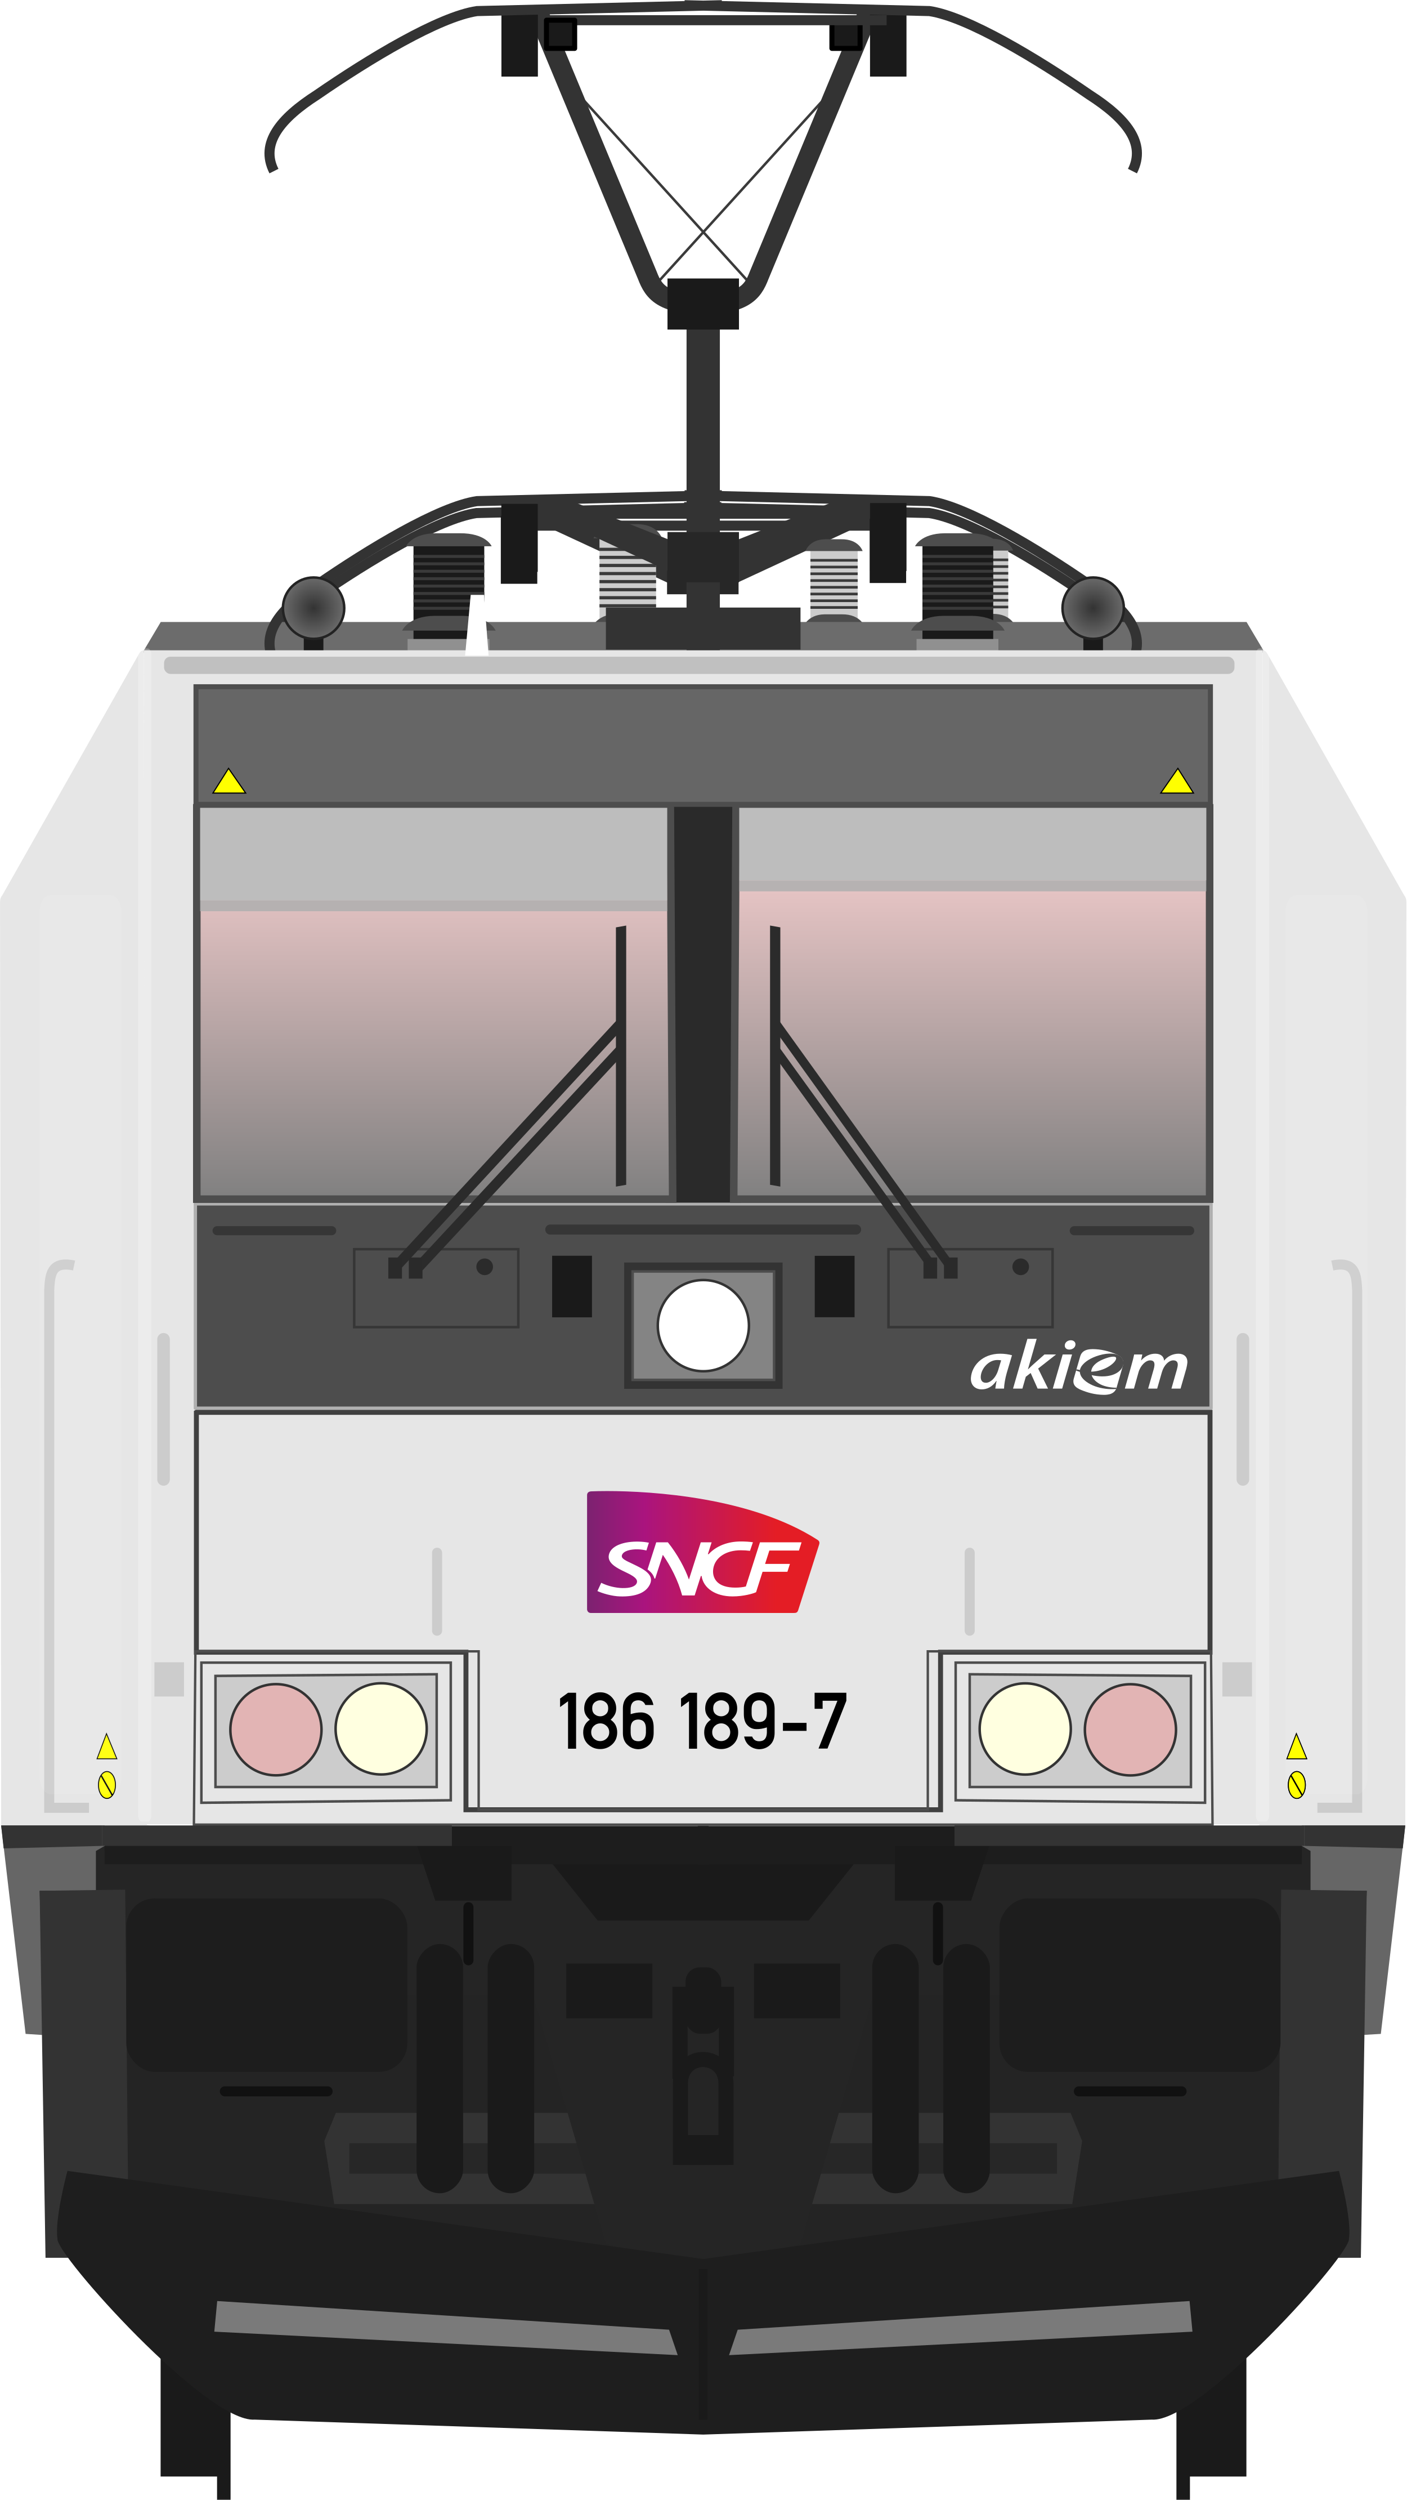 <?xml version="1.0" encoding="utf-8" standalone="no"?>
<!DOCTYPE svg PUBLIC "-//W3C//DTD SVG 1.1//EN" "http://www.w3.org/Graphics/SVG/1.1/DTD/svg11.dtd">
<svg version="1.1" xmlns="http://www.w3.org/2000/svg" width="290.89" height="516.46" xmlns:xlink="http://www.w3.org/1999/xlink">
<defs>
<linearGradient id="linearGradient6659"><stop stop-color="#333" offset="0"/><stop stop-color="#6c6c6c" offset="1"/></linearGradient>
<filter id="filter5092" x="-.314" y="-1.215" width="1.628" height="3.43" color-interpolation-filters="sRGB"><feGaussianBlur stdDeviation="13.84"/></filter>
<filter id="filter5092-1" x="-.314" y="-1.215" width="1.628" height="3.43" color-interpolation-filters="sRGB"><feGaussianBlur stdDeviation="13.84"/></filter>
<linearGradient id="linearGradient4798" x1="61.277" x2="169.78" y1="317.29" y2="316.65" gradientUnits="userSpaceOnUse"><stop stop-color="#ffd5d5" offset="0"/><stop stop-color="#808080" offset="1"/></linearGradient>
<linearGradient id="linearGradient6013" x1="84.508" x2="84.508" y1="163.72" y2="242.15" gradientTransform="matrix(1.102 0 0 1.102 -10.992 -81.878)" gradientUnits="userSpaceOnUse" xlink:href="#linearGradient4798"/>
<linearGradient id="linearGradient6021" x1="195.05" x2="195.05" y1="164.65" y2="242.15" gradientTransform="matrix(1.102 0 0 1.102 -10.988 -81.878)" gradientUnits="userSpaceOnUse" xlink:href="#linearGradient4798"/>
<radialGradient id="radialGradient6661" cx="-217.25" cy="124.75" r="6.344" gradientUnits="userSpaceOnUse" xlink:href="#linearGradient6659"/>
<radialGradient id="radialGradient6669" cx="62.316" cy="124.75" r="6.344" gradientUnits="userSpaceOnUse" xlink:href="#linearGradient6659"/>
<filter id="filter8046" x="-1.2" y="-.059" width="3.399" height="1.117" color-interpolation-filters="sRGB"><feGaussianBlur stdDeviation="0.823"/></filter>
<filter id="filter1348" x="-.774" y="-.11" width="2.547" height="1.219" color-interpolation-filters="sRGB"><feGaussianBlur stdDeviation="8.48"/></filter>
<filter id="filter1348-3" x="-.774" y="-.11" width="2.547" height="1.219" color-interpolation-filters="sRGB"><feGaussianBlur stdDeviation="8.48"/></filter>
<filter id="filter1550" x="-.687" y="-.014" width="2.374" height="1.028" color-interpolation-filters="sRGB"><feGaussianBlur stdDeviation="1.412"/></filter>
<filter id="filter1550-3" x="-.687" y="-.014" width="2.374" height="1.028" color-interpolation-filters="sRGB"><feGaussianBlur stdDeviation="1.412"/></filter>
<filter id="filter1657" x="-.03" y="-1.859" width="1.06" height="4.718" color-interpolation-filters="sRGB"><feGaussianBlur stdDeviation="2.754"/></filter>
<clipPath id="clipPath3651"><path d="m411.09 813.55h-226.77v-58.61h226.77v58.61z"/></clipPath>
<clipPath id="clipPath3665"><path d="m411.09 813.55h-226.77v-58.61h226.77v58.61z"/></clipPath>
<linearGradient id="linearGradient128" x2="1" gradientTransform="matrix(168.94 0 0 -168.94 118.07 67.377)" gradientUnits="userSpaceOnUse"><stop stop-color="#7c2270" offset="0"/><stop stop-color="#aa147e" offset=".247"/><stop stop-color="#e41d25" offset=".815"/><stop stop-color="#e41d25" offset="1"/></linearGradient>
<clipPath id="clipPath144"><path d="m0 0h311.81v510.24h-311.81z"/></clipPath>
</defs>
<g transform="matrix(1.04 0 0 1.04 -.059 4.53)" fill="#333">
<path d="m134.32 112.12-30.659-14.222 8.333-1.012 23.56 9.331z"/>
<path d="m145.07 112.12 30.659-14.222-8.333-1.012-23.56 9.331z"/>
</g>
<rect x="125.17" y="127.99" width="40.253" height="8.686" fill="#333"/>
<path d="m56.511 139.07c-2.907-5.766 1.341-10.911 8.911-15.766 10.778-7.434 25.202-16.136 33.075-17.309l50.663-1.22m84.922 34.291c2.907-5.766-1.341-10.911-8.911-15.766-10.778-7.434-25.202-16.136-33.075-17.309l-50.667-1.217" fill="none" stroke="#333" stroke-width="2.081"/>
<path d="m107.37 108.6h39.758m36.108 0h-39.758" fill="none" stroke="#333" stroke-width="2.081"/>
<g stroke-width="1.04">
<rect x="103.54" y="106.56" width="7.54" height="14.052" fill="#1a1a1a"/>
<rect transform="scale(-1,1)" x="-187.34" y="106.4" width="7.54" height="14.052" fill="#1a1a1a"/>
<rect x="137.91" y="112.39" width="14.784" height="10.387" fill="#272727"/>
</g>
<g transform="matrix(1 0 0 1 -36.734 -155.87)" fill="#1a1a1a">
<g transform="translate(-1.67,4.427)">
<rect x="71.611" y="627.74" width="13.436" height="35.357"/>
<rect x="83.278" y="647.91" width="2.796" height="20" stroke-width="1.07"/>
</g>
<rect transform="scale(-1,1)" x="-294.42" y="632.17" width="13.436" height="35.357"/>
<rect transform="scale(-1,1)" x="-282.75" y="652.34" width="2.796" height="20" stroke-width="1.07"/>
</g>
<g transform="matrix(.944 0 0 .944 10.382 73.166)">
<g transform="matrix(.736 0 0 1.002 133.85 -79.109)">
<rect x="89.144" y="120.51" width="14.067" height="22.166" fill="#ccc" stroke-width="2.504"/>
<rect x="87.969" y="140.28" width="16.272" height="2.69" fill="#909090"/>
<path d="m93.318 135.68h5.188c5.781-0.055 6.969 2.938 6.969 2.938h-18.589s1.219-2.882 6.438-2.938z" fill="#4d4d4d"/>
<path d="m93.563 119.28h4.744c5.287-0.049 6.372 2.584 6.372 2.584h-17.005s1.115-2.535 5.887-2.584z" fill="#4d4d4d"/>
<g fill="#3a3a3a">
<rect x="89.144" y="123.59" width="14.067" height=".585"/>
<rect x="89.144" y="125.06" width="14.067" height=".585"/>
<rect x="89.144" y="126.53" width="14.067" height=".585"/>
<rect x="89.144" y="128.01" width="14.067" height=".585"/>
<rect x="89.144" y="129.48" width="14.067" height=".585"/>
<rect x="89.144" y="130.95" width="14.067" height=".585"/>
<rect x="89.144" y="132.42" width="14.067" height=".585"/>
<rect x="89.144" y="133.89" width="14.067" height=".585"/>
</g>
</g>
<g transform="matrix(1.102 0 0 1.102 -9.548 -81.878)" fill="none" stroke="#3b3b3b" stroke-width=".5">
<path d="m129.04 60.447 36.8-40.528"/>
<path d="m147.9 60.447-36.8-40.528"/>
</g>
<g transform="matrix(.736 0 0 1.002 100.88 -79.007)">
<rect x="89.144" y="120.51" width="14.067" height="22.166" fill="#ccc" stroke-width="2.504"/>
<rect x="87.969" y="140.28" width="16.272" height="2.69" fill="#909090"/>
<path d="m93.318 135.68h5.188c5.781-0.055 6.969 2.938 6.969 2.938h-18.589s1.219-2.882 6.438-2.938z" fill="#4d4d4d"/>
<path d="m93.563 119.28h4.744c5.287-0.049 6.372 2.584 6.372 2.584h-17.005s1.115-2.535 5.887-2.584z" fill="#4d4d4d"/>
<g fill="#3a3a3a">
<rect x="89.144" y="123.59" width="14.067" height=".585"/>
<rect x="89.144" y="125.06" width="14.067" height=".585"/>
<rect x="89.144" y="126.53" width="14.067" height=".585"/>
<rect x="89.144" y="128.01" width="14.067" height=".585"/>
<rect x="89.144" y="129.48" width="14.067" height=".585"/>
<rect x="89.144" y="130.95" width="14.067" height=".585"/>
<rect x="89.144" y="132.42" width="14.067" height=".585"/>
<rect x="89.144" y="133.89" width="14.067" height=".585"/>
</g>
</g>
<g transform="matrix(.881 0 0 1.199 41.759 -105.81)">
<rect x="89.144" y="120.51" width="14.067" height="22.166" fill="#ccc" stroke-width="2.504"/>
<rect x="87.969" y="140.28" width="16.272" height="2.69" fill="#909090"/>
<path d="m93.318 135.68h5.188c5.781-0.055 6.969 2.938 6.969 2.938h-18.589s1.219-2.882 6.438-2.938z" fill="#4d4d4d"/>
<path d="m93.563 119.28h4.744c5.287-0.049 6.372 2.584 6.372 2.584h-17.005s1.115-2.535 5.887-2.584z" fill="#4d4d4d"/>
<g fill="#3a3a3a">
<rect x="89.144" y="123.59" width="14.067" height=".585"/>
<rect x="89.144" y="125.06" width="14.067" height=".585"/>
<rect x="89.144" y="126.53" width="14.067" height=".585"/>
<rect x="89.144" y="128.01" width="14.067" height=".585"/>
<rect x="89.144" y="129.48" width="14.067" height=".585"/>
<rect x="89.144" y="130.95" width="14.067" height=".585"/>
<rect x="89.144" y="132.42" width="14.067" height=".585"/>
<rect x="89.144" y="133.89" width="14.067" height=".585"/>
</g>
</g>
<g transform="matrix(1.102 0 0 1.102 -10.9 -75.267)" fill="#333">
<path d="m134.32 112.12-30.659-14.222 8.333-1.012 23.56 9.331z"/>
<path d="m145.07 112.12 30.659-14.222-8.333-1.012-23.56 9.331z"/>
</g>
<path d="m24.21 58.617-3.992 6.714s245.34-0.514 245.78 0l-3.992-6.714z" fill="#6c6c6c" stroke-width="1.102"/>
<rect x="121.7" y="55.461" width="42.622" height="9.197" fill="#333"/>
<g transform="matrix(1.102 0 0 1.102 -11.239 -81.878)">
<g transform="translate(94.399,-9.408)">
<rect x="89.144" y="120.51" width="14.067" height="22.166" fill="#1a1a1a" stroke-width="2.504"/>
<rect x="87.969" y="140.28" width="16.272" height="2.69" fill="#909090"/>
<path d="m93.318 135.68h5.188c5.781-0.055 6.969 2.938 6.969 2.938h-18.589s1.219-2.882 6.438-2.938z" fill="#4d4d4d"/>
<path d="m93.563 119.28h4.744c5.287-0.049 6.372 2.584 6.372 2.584h-17.005s1.115-2.535 5.887-2.584z" fill="#4d4d4d"/>
<g fill="#3a3a3a">
<rect x="89.144" y="123.59" width="14.067" height=".585"/>
<rect x="89.144" y="125.06" width="14.067" height=".585"/>
<rect x="89.144" y="126.53" width="14.067" height=".585"/>
<rect x="89.144" y="128.01" width="14.067" height=".585"/>
<rect x="89.144" y="129.48" width="14.067" height=".585"/>
<rect x="89.144" y="130.95" width="14.067" height=".585"/>
<rect x="89.144" y="132.42" width="14.067" height=".585"/>
<rect x="89.144" y="133.89" width="14.067" height=".585"/>
</g>
</g>
<g transform="translate(-6.749,-9.408)">
<rect x="89.144" y="120.51" width="14.067" height="22.166" fill="#1a1a1a" stroke-width="2.504"/>
<rect x="87.969" y="140.28" width="16.272" height="2.69" fill="#909090"/>
<path d="m93.318 135.68h5.188c5.781-0.055 6.969 2.938 6.969 2.938h-18.589s1.219-2.882 6.438-2.938z" fill="#4d4d4d"/>
<path d="m93.563 119.28h4.744c5.287-0.049 6.372 2.584 6.372 2.584h-17.005s1.115-2.535 5.887-2.584z" fill="#4d4d4d"/>
<g fill="#3a3a3a">
<rect x="89.144" y="123.59" width="14.067" height=".585"/>
<rect x="89.144" y="125.06" width="14.067" height=".585"/>
<rect x="89.144" y="126.53" width="14.067" height=".585"/>
<rect x="89.144" y="128.01" width="14.067" height=".585"/>
<rect x="89.144" y="129.48" width="14.067" height=".585"/>
<rect x="89.144" y="130.95" width="14.067" height=".585"/>
<rect x="89.144" y="132.42" width="14.067" height=".585"/>
<rect x="89.144" y="133.89" width="14.067" height=".585"/>
</g>
</g>
</g>
<path d="m48.999 67.189c-3.078-6.106 1.419-11.553 9.436-16.694 11.411-7.871 26.685-17.086 35.021-18.327l53.649-1.288m89.919 36.309c3.078-6.106-1.419-11.553-9.436-16.694-11.412-7.871-26.685-17.086-35.021-18.328l-53.649-1.288" fill="none" stroke="#333" stroke-width="2.204"/>
<g transform="matrix(1.102 0 0 1.102 -10.992 -81.878)">
<rect x="215.3" y="129.06" width="3.901" height="6.172" fill="#1a1a1a"/>
<circle transform="scale(-1,1)" cx="-217.25" cy="124.75" r="6.094" fill="url(#radialGradient6661)" stroke="#232323" stroke-linecap="round" stroke-linejoin="round" stroke-width=".5"/>
<rect x="60.365" y="128.92" width="3.901" height="6.172" fill="#1a1a1a"/>
<circle cx="62.316" cy="124.75" r="6.094" fill="url(#radialGradient6669)" stroke="#232323" stroke-linecap="round" stroke-linejoin="round" stroke-width=".5"/>
</g>
<path d="m102.85 34.93h42.098m38.233 0h-42.098" fill="none" stroke="#333" stroke-width="2.204"/>
<rect x="98.793" y="32.77" width="7.984" height="14.879" fill="#1a1a1a" stroke-width="1.102"/>
<path d="m143.01-11.941v89.222" fill="none" stroke="#333" stroke-width="7.293"/>
<rect transform="scale(-1,1)" x="-187.53" y="32.594" width="7.984" height="14.879" fill="#1a1a1a" stroke-width="1.102"/>
<path d="m106.48-75.626 24.316 58.429c1.375 3.554 3.315 6.887 15.605 6.17m33.152-64.599-24.316 58.429c-1.375 3.554-3.315 6.887-15.605 6.17" fill="none" stroke="#333" stroke-width="4.407"/>
<g stroke-width="1.102">
<path d="m-4.623 327.08 12.061 86.74 33.36 34.38c83.238 7.658 121.2 0.211 204.43 0l33.36-34.387 12.061-86.737z" fill="#242424"/>
<rect x="103.41" y="324.74" width="83.145" height="22.326" ry="0" fill="#1a1a1a"/>
<path d="m62.562 384.91-2.541 6.169 2.178 13.789h161.63l2.178-13.789-2.541-6.169h-82.382z" fill="#333"/>
<rect x="65.513" y="391.55" width="154.99" height="6.672" fill="#272727"/>
<path d="m9.215 326.49 1.089 32.661h95.446l15.969 54.437c20.728 4.821 21.971 4.805 42.587 0l15.969-54.437h95.444l1.089-32.661h-97.623l-13.066 16.33h-46.215l-13.066-16.33z" fill="#252525"/>
<path d="m20.465 64.82 0.363 256.94h244.36l0.36-256.94h-122.66z" fill="#e6e6e6"/>
<path d="m274.12 321.69-10.717 0.436h-121.58v8.388h132.3z" fill="#1d1d1d"/>
</g>
<rect x="31.787" y="185.97" width="222.45" height="44.721" ry="0" fill="#4d4d4d" stroke="#b0b0b0" stroke-linecap="round" stroke-linejoin="round" stroke-width=".728" style="paint-order:stroke fill markers"/>
<g transform="matrix(1.059 0 0 1.059 422.69 -46.794)" fill="#fff">
<circle cx="148.67" cy="144.31" r="0"/>
<circle cx="148.67" cy="144.46" r="0"/>
<circle cx="148.67" cy="144.07" r="0"/>
<g transform="translate(-1e-5)">
<path d="m-312.18 93.942h2.743l0.959 12.548h-4.861z" fill="#fff"/>
</g>
</g>
<g stroke-width="1.102">
<path d="m20.465 64.82v120.49h245.08v-120.49h-122.65z" fill="none"/>
<path d="m21.191 283.63v38.57s244-7.7e-4 243.64 0v-38.57z" fill="none"/>
<path d="m134.72 98.688v87.026h16.582v-87.023s-16.533-0.128-16.582 0z" fill="#2a2a2a"/>
</g>
<path d="m32.015 231.6v52.492h59.036v34.477h103.94v-34.477h59.019v-52.495h-221.99z" fill="none" stroke="#404040" stroke-width="1.085"/>
<rect x="31.926" y="72.797" width="222.17" height="25.738" fill="#666" stroke="#4d4d4d" stroke-linecap="round" stroke-width="1.102"/>
<path d="m253.92 99.294v85.646h-104.23l0.513-85.409z" fill="url(#linearGradient6021)" stroke="#4d4d4d" stroke-width="1.653"/>
<path d="m265.56 64.82c0.476 0.024 0.79 0.33 1.025 0.777l29.91 52.787c0.456 0.591 0.524 1.031 0.523 1.735l-0.247 202.37h-31.936z" fill="#e6e6e6" stroke-width="1.102"/>
<path d="m280.79 199.46c5.181-1.103 5.262 2.214 5.444 5.444v113.23h-8.71" fill="none" stroke="#ccc" stroke-width="2.204"/>
<path d="m31.797 283.9-0.33 37.924h223.09l-0.33-37.924h-62.029v34.658h-98.365v-34.658z" fill="none" stroke="#4d4d4d" stroke-width=".526"/>
<path d="m249.83 289.28v24.316h-48.45v-24.678z" fill="#ccc" stroke="#4d4d4d" stroke-width=".551"/>
<path d="m261.21 215.61v30.666" fill="none" stroke="#ccc" stroke-linecap="round" stroke-width="2.754"/>
<path d="m296.77 322.01-5.353 45.617-4.407 0.257 1.327-31.564h-12.318v-8.725l-1.903-1.099v-4.486z" fill="#666" stroke-width="1.102"/>
<path d="m288.33 336.31-1.283 80.321h-18.22l0.77-80.577z" fill="#333" stroke-width="1.102"/>
<circle transform="scale(-1,1)" cx="-213.54" cy="300.89" r="9.98" fill="#ffffe0" stroke="#333" stroke-linecap="round" stroke-linejoin="round" stroke-width=".551"/>
<circle transform="scale(-1,1)" cx="-236.58" cy="301.08" r="9.98" fill="#ff9494" fill-opacity=".424" stroke="#333" stroke-linecap="round" stroke-linejoin="round" stroke-width=".551"/>
<rect transform="scale(-1,1)" x="-173.01" y="352.24" width="18.872" height="11.976" ry="0" fill="#1a1a1a" stroke-width="1.102"/>
<path d="m205.68 326.49-3.992 11.976h-16.694v-11.976z" fill="#1a1a1a" stroke-width="1.102"/>
<path d="m194.43 339.9v11.614" fill="none" stroke="#111" stroke-linecap="round" stroke-width="2.204"/>
<path d="m247.78 380.2h-22.5" fill="none" stroke="#111" stroke-linecap="round" stroke-width="2.204"/>
<g stroke-width="1.102">
<path d="m263.2 286.29h-6.481v7.497h6.481z" fill="#ccc"/>
<rect transform="scale(-1,1)" x="-187.53" y="-75.626" width="7.984" height="14.879" fill="#1a1a1a"/>
<rect transform="scale(-1,1)" x="-177.37" y="-73.086" width="6.17" height="6.17" fill="#1a1a1a" stroke="#000" stroke-linecap="round" stroke-linejoin="round"/>
</g>
<path d="m148 396.31v-17.782c0-6.969-9.98-7.137-9.98 0v17.782" fill="none" stroke="#1a1a1a" stroke-width="3.305"/>
<path d="m252.92 317.04v-30.666h-54.618v30.122z" fill="none" stroke="#4d4d4d" stroke-width=".551"/>
<path d="m274.62 322.01h-76.575v4.473h76.575z" fill="#333" stroke-width="1.102"/>
<path d="m296.77 322.01h-22.137v4.473l21.593 0.544z" fill="#333" stroke-width="1.102"/>
<path d="m246.97 90.656 3.419 5.41h-7.171z" fill="#ff0" stroke="#000" stroke-width=".246"/>
<g transform="matrix(1.102 0 0 1.102 52.48 -288.77)" fill="#1a1a1a" fill-rule="evenodd">
<rect x="115.74" y="577.79" width="9.25" height="49.502" ry="4.625"/>
<rect x="129.87" y="577.79" width="9.25" height="49.502" ry="4.625"/>
</g>
<path d="m11.907 321.69 10.717 0.436h121.58v8.388h-132.3z" fill="#1d1d1d" stroke-width="1.102"/>
<path d="m32.105 99.294v85.646h104.22l-0.513-85.409z" fill="url(#linearGradient6013)" stroke="#4d4d4d" stroke-width="1.653"/>
<g transform="matrix(1.102 0 0 1.102 -10.992 -81.878)" fill="none" stroke="#363636" stroke-width=".5">
<path d="m209.18 252.06v15.48h-32.61v-15.48z"/>
<path d="m70.386 252.06v15.48h32.614v-15.48z"/>
</g>
<g transform="matrix(1.102 0 0 1.102 -10.081 -81.878)" fill="#1a1a1a">
<path d="m169.01 253.38v12.188h-7.92v-12.19z"/>
<path d="m108.9 253.36v12.232h7.92v-12.23z"/>
</g>
<g transform="matrix(1.102 0 0 1.102 -5.965 -79.76)" fill="none" stroke="#363636" stroke-linecap="round">
<path d="m231.87 246.46h-22.94" stroke-width="1.81"/>
<path d="m38.575 246.46h22.777" stroke-width="1.804"/>
</g>
<path d="m20.465 64.82c-0.476 0.024-0.79 0.33-1.025 0.777l-29.909 52.785c-0.456 0.584-0.524 1.025-0.523 1.73l0.247 202.37h31.936z" fill="#e6e6e6" stroke-width="1.102"/>
<path d="m5.223 199.46c-5.181-1.103-5.262 2.214-5.444 5.444v113.24h8.71" fill="none" stroke="#ccc" stroke-width="2.204"/>
<path d="m36.193 289.28v24.316h48.448v-24.678z" fill="#ccc" stroke="#4d4d4d" stroke-width=".551"/>
<path d="m24.82 215.61v30.666" fill="none" stroke="#ccc" stroke-linecap="round" stroke-width="2.754"/>
<path d="m-10.745 322.01 5.353 45.617 3.987 0.257-0.907-31.564h12.317v-8.725l1.903-1.099v-4.486z" fill="#666" stroke-width="1.102"/>
<path d="m-2.313 336.31 1.283 80.32h18.219l-0.769-80.57z" fill="#333" stroke-width="1.102"/>
<g transform="matrix(1.102 0 0 1.102 -10.992 -81.878)" fill="#1d1d1d">
<rect transform="scale(-1,1)" x="-254.48" y="380.99" width="55.858" height="34.458" ry="5.661"/>
<rect x="25.087" y="380.99" width="55.858" height="34.458" ry="5.661"/>
</g>
<g stroke-linecap="round">
<g transform="matrix(1.102 0 0 1.102 -10.992 -81.878)" fill="none" stroke="#ccc" stroke-width="2">
<path d="m86.856 312.34v15.482"/>
<path d="m192.71 312.34v15.482"/>
</g>
<circle cx="72.48" cy="300.87" r="9.98" fill="#ffffe0" stroke="#333" stroke-linejoin="round" stroke-width=".551"/>
<circle cx="49.436" cy="301.06" r="9.98" fill="#ff9494" fill-opacity=".424" stroke="#333" stroke-linejoin="round" stroke-width=".551"/>
</g>
<rect x="113.01" y="352.24" width="18.872" height="11.976" ry="0" fill="#1a1a1a" stroke-width="1.102"/>
<path d="m80.346 326.49 3.992 11.976h16.696v-11.976z" fill="#1a1a1a" stroke-width="1.102"/>
<path d="m91.596 339.9v11.614" fill="none" stroke="#111" stroke-linecap="round" stroke-width="2.204"/>
<path d="m38.248 380.2h22.5" fill="none" stroke="#111" stroke-linecap="round" stroke-width="2.204"/>
<path d="m22.822 286.29h6.481v7.497h-6.481z" fill="#ccc" stroke-width="1.102"/>
<path d="m102.85-73.086h42.098m38.233 0h-42.098" fill="none" stroke="#333" stroke-width="2.204"/>
<g transform="matrix(1.102 0 0 1.102 -10.992 -81.878)" fill="#1a1a1a">
<rect x="99.647" y="5.674" width="7.247" height="13.505"/>
<rect x="108.6" y="7.98" width="5.6" height="5.6" stroke="#000" stroke-linecap="round" stroke-linejoin="round"/>
<rect x="136.24" y="394.69" width="7.082" height="13.176" ry="2.8"/>
</g>
<path d="m33.108 317.04v-30.666h54.618v30.122z" fill="none" stroke="#4d4d4d" stroke-width=".551"/>
<path d="m137.93 377.47v-18.508h10.162v17.964" fill="none" stroke="#1a1a1a" stroke-width="3.305"/>
<path d="m11.393 322.01h76.575v4.473h-76.575z" fill="#333" stroke-width="1.102"/>
<path d="m-10.745 322.01h22.139v4.473l-21.593 0.544z" fill="#333" stroke-width="1.102"/>
<path d="m39.056 90.656-3.419 5.41h7.171z" fill="#ff0" stroke="#000" stroke-width=".246"/>
<g transform="matrix(-1.102 0 0 1.102 233.54 -288.77)" fill="#1a1a1a" fill-rule="evenodd">
<rect x="115.74" y="577.79" width="9.25" height="49.502" ry="4.625"/>
<rect x="129.87" y="577.79" width="9.25" height="49.502" ry="4.625"/>
</g>
<path d="m48.999-40.06c-3.078-6.106 1.42-11.553 9.437-16.694 11.411-7.871 26.685-17.086 35.02-18.328l53.649-1.288m89.914 36.309c3.085-6.106-1.421-11.553-9.431-16.694-11.414-7.871-26.684-17.086-35.025-18.328l-53.644-1.288" fill="none" stroke="#333" stroke-width="2.204"/>
<path d="m3.771 397.61s-2.883 10.71-2.178 14.88c-0.449 3.336 32.661 40.283 43.185 39.557l98.232 3.274 98.23-3.274c10.524 0.726 43.637-36.221 43.187-39.557 0.706-4.17-2.178-14.88-2.178-14.88l-139.24 19.28z" fill="#1e1e1e" stroke-width="1.102"/>
<g transform="matrix(1.102 0 0 1.102 -10.992 -81.878)">
<path d="m123.81 254.47v25.555h31.943v-25.55z" fill="#333" stroke="#4d4d4d" stroke-width=".462"/>
<path d="m125.72 256.48v21.529h28.113v-21.53z" fill="#848484" stroke="#4d4d4d" stroke-width=".5"/>
<circle cx="139.78" cy="267.24" r="9.058" fill="#fff" stroke="#333" stroke-linecap="round" stroke-linejoin="round" stroke-width=".5"/>
</g>
<path d="m109.52 191.59h66.977" fill="none" stroke="#363636" stroke-linecap="round" stroke-width="2.204"/>
<g transform="matrix(1.102 0 0 1.102 -17.058 -81.878)" fill="#7a7a7a">
<path transform="matrix(.871 0 0 .393 15.386 305.61)" d="m38.21 395.28 103.1 14.493 1.976 12.846-105.74-11.858z" filter="url(#filter5092)"/>
<path transform="matrix(-.871 0 0 .393 275.19 305.61)" d="m38.21 395.28 103.1 14.493 1.976 12.846-105.74-11.858z" filter="url(#filter5092-1)"/>
</g>
<g stroke-width="1.102">
<path d="m32.83 119.57h102.3v-20.276h-102.3z" fill="#bdbdbd"/>
<path d="m253.2 115.21h-102.3v-15.914h102.3z" fill="#bdbdbd"/>
<rect x="150.9" y="115.21" width="102.29" height="2.359" fill="#afafaf" fill-opacity=".878"/>
<rect x="32.83" y="119.57" width="102.29" height="2.359" fill="#afafaf" fill-opacity=".878"/>
<rect x="135.19" y="-16.557" width="15.654" height="11.179" fill="#1a1a1a"/>
<rect x="135.19" y="38.94" width="15.654" height="10.998" fill="#272727"/>
<rect x="137.69" y="389.77" width="10.65" height="6.544" fill="#1a1a1a"/>
</g>
<rect transform="matrix(1.175 0 0 .976 -21.255 -21.03)" x="138.96" y="450.97" width="1.647" height="33.763" fill="#1a1a1a" fill-opacity=".878" filter="url(#filter8046)"/>
<g stroke-width=".429">
<path d="m113.41 305.21v-10.387l-1.744 1.274v-1.861l1.744-1.266h1.76v12.239z"/>
<path d="m118.7 296.37q0 0.863 0.537 1.308 0.545 0.444 1.216 0.444 0.671 0 1.207-0.444 0.545-0.444 0.545-1.308 0-0.855-0.545-1.299-0.537-0.453-1.207-0.453-0.671 0-1.216 0.453-0.537 0.444-0.537 1.299zm-1.97 5.256q0-1.786 1.442-2.75-0.545-0.486-0.889-1.073-0.335-0.595-0.335-1.4 0-1.475 1.006-2.507 1.014-1.031 2.498-1.031t2.49 1.031q1.014 1.031 1.014 2.507 0 0.805-0.344 1.4-0.344 0.587-0.872 1.073 1.433 0.972 1.433 2.75 0 1.626-1.107 2.649-1.098 1.014-2.615 1.014-1.526 0-2.624-1.014-1.098-1.023-1.098-2.649zm1.752-0.017q0 0.838 0.587 1.392 0.595 0.545 1.383 0.545 0.78 0 1.375-0.545 0.604-0.553 0.604-1.392 0-0.838-0.604-1.392-0.595-0.553-1.375-0.553-0.788 0-1.383 0.553-0.587 0.553-0.587 1.392z"/>
<path d="m125.42 301.8v-5.407q8e-3 -1.693 1.056-2.616 0.964-0.905 2.314-0.905 1.199 0 2.146 0.704 0.897 0.713 1.165 2.071h-1.76q-0.411-1.006-1.559-1.031-1.643 0.042-1.66 1.886v1.149q1.207-0.386 2.263-0.377 1.174 0 1.995 0.805 0.796 0.83 0.78 2.599v1.115q-0.025 1.702-1.014 2.607-0.947 0.889-2.356 0.922-1.367-0.034-2.314-0.914-1.048-0.914-1.056-2.607zm1.702-1.107v1.006q0.025 1.869 1.668 1.878 1.618-8e-3 1.677-1.878v-1.006q-0.059-1.836-1.677-1.869-1.643 0.034-1.668 1.869z"/>
<path d="m139.9 305.21v-10.387l-1.744 1.274v-1.861l1.744-1.266h1.76v12.239z"/>
<path d="m145.2 296.37q0 0.863 0.537 1.308 0.545 0.444 1.216 0.444 0.671 0 1.207-0.444 0.545-0.444 0.545-1.308 0-0.855-0.545-1.299-0.537-0.453-1.207-0.453-0.671 0-1.216 0.453-0.537 0.444-0.537 1.299zm-1.97 5.256q0-1.786 1.442-2.75-0.545-0.486-0.889-1.073-0.335-0.595-0.335-1.4 0-1.475 1.006-2.507 1.014-1.031 2.498-1.031t2.49 1.031q1.014 1.031 1.014 2.507 0 0.805-0.344 1.4-0.344 0.587-0.872 1.073 1.433 0.972 1.433 2.75 0 1.626-1.107 2.649-1.098 1.014-2.616 1.014-1.526 0-2.624-1.014-1.098-1.023-1.098-2.649zm1.752-0.017q0 0.838 0.587 1.392 0.595 0.545 1.383 0.545 0.78 0 1.375-0.545 0.604-0.553 0.604-1.392 0-0.838-0.604-1.392-0.595-0.553-1.375-0.553-0.788 0-1.383 0.553-0.587 0.553-0.587 1.392z"/>
<path d="m151.91 297.52v-1.132q8e-3 -1.685 1.056-2.607 0.964-0.905 2.314-0.905 1.383 0 2.356 0.905 0.989 0.931 1.014 2.616v5.399q-0.025 1.685-1.014 2.607-0.947 0.889-2.356 0.922-1.207-0.034-2.104-0.729-0.939-0.721-1.199-2.046h1.752q0.402 1.031 1.551 1.031 1.618-8e-3 1.677-1.878v-1.157q-1.224 0.402-2.272 0.377-1.157 0.025-1.97-0.822-0.822-0.813-0.805-2.582zm1.702-1.023v1.006q0.017 1.853 1.668 1.878 1.626-0.025 1.677-1.878v-1.006q-0.059-1.836-1.677-1.878-1.643 0.042-1.668 1.878z"/>
<path d="m160.47 301.31v-1.752h5.172v1.752z"/>
<path d="m167.41 296.48v-3.513h6.95v1.752l-4.133 10.462h-1.962l4.141-10.462h-3.244v1.76z"/>
</g>
</g>
<g stroke="#000">
<path d="m268.02 358.18-1.955 5.191h4.1z" fill="#ff0" stroke-width=".182"/>
<g transform="translate(245.72 1.9739e-6)">
<ellipse cx="22.393" cy="368.78" rx="1.758" ry="2.776" fill="#ff0" stroke-width=".2"/>
<path d="m21.19 366.83 2.313 4.072" fill="none" stroke-width=".3"/>
</g>
</g>
<g stroke="#000">
<path d="m22.017 358.18-1.955 5.191h4.1z" fill="#ff0" stroke-width=".182"/>
<g transform="translate(-.279)">
<ellipse cx="22.393" cy="368.78" rx="1.758" ry="2.776" fill="#ff0" stroke-width=".2"/>
<path d="m21.19 366.83 2.313 4.072" fill="none" stroke-width=".3"/>
</g>
</g>
<g transform="translate(-1.715)" fill="#fff" fill-opacity=".089">
<rect transform="matrix(.642 0 0 1 9.605 0)" x=".495" y="184.97" width="26.306" height="185.69" ry="3.303" filter="url(#filter1348)" style="paint-order:fill markers stroke"/>
<rect transform="matrix(.642 0 0 1 267.2 .002)" x=".495" y="184.97" width="26.306" height="185.69" ry="3.303" filter="url(#filter1348-3)" style="paint-order:fill markers stroke"/>
</g>
<g transform="translate(.358)">
<rect transform="matrix(.559 0 0 1.007 114.74 -2.769)" x="258.55" y="135.8" width="4.932" height="240.66" ry="1.306" fill="#fff" fill-opacity=".247" filter="url(#filter1550)" style="paint-order:fill markers stroke"/>
<rect transform="matrix(.559 0 0 1.007 -116.34 -2.769)" x="258.55" y="135.8" width="4.932" height="240.66" ry="1.306" fill="#fff" fill-opacity=".248" filter="url(#filter1550-3)" style="paint-order:fill markers stroke"/>
<rect x="33.562" y="135.68" width="221.3" height="3.556" ry="1.306" fill="#4d4d4d" fill-opacity=".247" filter="url(#filter1657)" style="paint-order:fill markers stroke"/>
</g>
<g transform="matrix(1.04 0 0 1.04 1.257 -4.161)">
<g transform="translate(-2)">
<rect transform="matrix(-0 1 .985 -.174 0 0)" x="210" y="125.11" width="51.497" height="2.073" fill="#2b2b2b" stroke-width=".814"/>
<path d="m83.854 255.9 40.346-43.38" fill="#434343" stroke="#2b2b2b" stroke-width="2"/>
<path d="m79.256 255.9 44.944-48.62" fill="#434343" stroke="#2b2b2b" stroke-width="2"/>
<rect x="77.985" y="253.81" width="2.717" height="4.2" fill="#2a2a2a"/>
<rect x="82.061" y="253.81" width="2.717" height="4.2" fill="#2a2a2a"/>
</g>
<g transform="matrix(-1,0,0,1,267.15,0)">
<rect transform="matrix(-0 1 .985 -.174 0 0)" x="208.23" y="114.96" width="51.497" height="2.073" fill="#2b2b2b" stroke-width=".814"/>
<path d="m82.754 255.98 31.489-43.518" fill="#434343" stroke="#2b2b2b" stroke-width="1.77"/>
<path d="m79.165 255.98 35.079-48.784" fill="#434343" stroke="#2b2b2b" stroke-width="1.77"/>
<rect x="77.985" y="253.81" width="2.717" height="4.2" fill="#2a2a2a"/>
<rect x="82.061" y="253.81" width="2.717" height="4.2" fill="#2a2a2a"/>
</g>
<circle cx="95.141" cy="255.66" r=".659" fill="#2b2b2b" stroke="#2b2b2b" stroke-linecap="round" stroke-width="2"/>
<circle cx="201.7" cy="255.66" r=".659" fill="#2b2b2b" stroke="#2b2b2b" stroke-linecap="round" stroke-width="2"/>
</g>
<g transform="matrix(.044 0 0 .044 200.57 254.6)">
<g transform="matrix(4.486 0 0 -4.486 -823.37 4149.8)">
<path d="m329.74 755.62c3.665 1.041 6.135 3.248 7.17 6.818l6.832 23.587c0.864 2.975 0.019 7.138-3.941 9.718-1.367 0.89-2.765 1.51-3.635 1.868-7.444 3.075-15.37 5.167-24.373 5.205-1.268 5e-3 -3.903-0.175-5.759-0.685-3.674-1.009-6.134-3.246-7.169-6.817l-6.833-23.586c-0.69-2.378-0.295-4.521 0.331-5.87 1.303-3.037 5.146-4.848 7.245-5.718 6.299-2.601 14.26-5.161 24.374-5.205 2.1-6e-3 4.625 0.364 5.758 0.685" fill="#fff"/>
<g clip-path="url(#clipPath3651)">
<path d="m331.41 786.44c-4.255-3.284-10.002-5.734-15.766-6.722-1.78-0.306-3.549-0.472-5.307-0.515 0.263 4.605 3.844 9.46 13.083 13.155 7.264 2.905 11.434 2.956 12.562 2.036 1.254-1.024 0.331-4.173-4.572-7.954zm9.761 8.4c-2.069 1.824-5.053 2.938-8.631 3.223-3.949 0.316-8.805-0.228-13.893-1.741-9.002-2.677-14.773-6.689-17.901-10.716-1.173-1.508-1.899-3.076-2.187-4.67-1.04 0.217-2.506 0.512-3.663 0.737l-0.374-1.292c1.66-0.687 3.588-1.283 3.912-1.368 0.019-0.605 0.328-2.74 1.414-4.629 2.361-4.11 7.616-7.91 14.42-10.427 6.76-2.501 15.108-3.51 22.151-2.873 0.183 0.413 0.343 0.849 0.478 1.306-5.767 1e-3 -12.07 1.162-16.532 3.362-4.119 2.029-7.266 4.893-8.86 8.064-0.282 0.564-0.518 1.148-0.705 1.749 3.773-0.827 7.378-1.271 10.789-1.31 8.826-0.104 14.174 2.466 17.105 4.641 6.158 4.567 7.27 11.718 2.477 15.944" fill="#4d4d4d"/>
<path d="m216.03 791.04c-0.999 0.22-2.255 0.366-4.029 0.366-9.119 0-16.746-8.873-17.315-17.014-0.262-3.74 1.128-6.82 5.434-6.82 4.56 0 10.481 4.986 13.059 14.081zm-6.119-29.555c0.234 2.126 0.772 4.987 1.324 8.067h-0.253c-4.515-6.6-10.077-8.874-15.313-8.874-7.346 0-11.81 4.987-11.309 12.174 0.851 12.174 11.553 25.155 30.721 25.155 4.474 0 9.237-0.733 12.3-1.614l-5.524-18.628c-1.556-5.353-2.698-12.027-2.826-16.28h-9.12" fill="#fff"/>
</g>
<path d="m228.49 761.48 15.037 52.07h9.71l-9.147-31.828h0.168c1.359 1.319 2.807 2.713 3.982 3.813l13.143 11.66h12.159l-18.762-14.741 10.356-20.974h-10.892l-7.302 16.355-5.089-3.961-3.568-12.394h-9.795" fill="#fff"/>
<g fill="#fff">
<g clip-path="url(#clipPath3665)" fill="#fff">
<path d="m287.35 802.33c-2.955 0-4.848 1.906-4.664 4.547 0.215 3.08 3.066 5.207 6.275 5.207 3.039 0 5.102-1.907 4.912-4.62-0.305-3.154-3.23-5.134-6.523-5.134zm-17.208-40.849 10.348 35.715h9.795l-10.348-35.715h-9.795"/>
<path d="m345.59 761.48 6.955 24.641c1.226 4.254 2.164 7.995 2.801 11.074h8.528l-1.28-6.233h0.085c4.217 4.767 9.443 7.04 14.762 7.04 6.417 0 9.128-3.52 9.198-7.334 3.975 4.914 9.373 7.26 15.036 7.334 5.657 0 9.828-3.154 9.383-9.533-0.108-1.541-0.632-4.181-1.101-6.088l-6.02-20.901h-9.543l5.701 19.948c0.355 1.466 0.806 3.08 0.908 4.547 0.211 3.006-1.081 5.06-4.712 5.06-4.474 0-9.8-4.914-11.933-12.467l-4.909-17.088h-9.457l5.805 20.242c0.439 1.466 0.706 2.859 0.799 4.179 0.189 2.714-0.57 5.134-4.54 5.134-4.558 0-10.168-5.354-12.196-12.615l-4.73-16.94h-9.54"/>
</g>
</g>
</g>
</g>
<g transform="matrix(.284 0 0 -.284 87.841 325.72)">
<path d="m121.18 61.986c-1.882-0.079-3.105-0.949-3.105-2.808v-82.902c0-1.445 1.035-2.752 2.631-2.752h147.99c1.329 0 2.39 0.12 3.015 1.875 0 0 15 46.943 15.264 47.79 0.557 1.773 0.196 2.673-1.317 3.636-48.2 30.885-120.28 35.372-153.01 35.372-4.694 0-8.571-0.094-11.466-0.211" fill="url(#linearGradient128)"/>
<g transform="matrix(3.764 0 0 3.764 -793.93 -171.92)" stroke-width=".266">
<g clip-path="url(#clipPath144)" stroke-width=".266">
<g transform="translate(267.33 44.776)" stroke-width=".266">
<path d="m0 0c-0.55 0.641-0.768 1.468-0.632 2.39 0.324 2.199 2.464 3.589 5.327 3.589 0.603 0 1.224-0.038 1.782-0.109l0.566 1.659c-0.69 0.106-1.526 0.151-2.346 0.151-2.539 0-4.747-0.874-6.178-2.415-0.045-0.048-0.091-0.047-0.119-0.047-0.044 0-0.074 8e-3 -0.062 0.047l0.717 2.249h-2.096l-2.294-7.197c-0.73 2.124-2.232 4.917-4.069 7.197h-2.251l-1.683-5.239c0.846-0.629 1.114-1.083 1.335-1.729 0.013-0.038 0.04-0.046 0.081-0.046s0.061 0.01 0.072 0.046c0.016 0.05 1.468 4.553 1.468 4.553 1.481-2.119 2.951-4.907 3.739-7.851h2.414l1.194 3.73c0.013 0.038 0.039 0.046 0.079 0.046 0.042 0 0.069-0.011 0.074-0.046 0.363-2.342 2.692-3.916 5.993-3.916 2.134 0 4.063 0.56 4.543 0.817l1.251 3.94h4.804l0.489 1.526h-4.805l0.829 2.587h5.725l0.499 1.582h-8.042l-2.73-8.533c-0.579-0.146-1.295-0.218-2.043-0.218-1.611 0-2.901 0.383-3.631 1.237m-13.558 5.939 0.478 1.503c-0.687 0.126-1.178 0.191-1.998 0.21-2.636 0.061-5.019-0.666-5.632-2.206-0.726-1.826 1.334-2.853 3.119-3.699 1.417-0.672 2.537-1.311 2.143-2.148-0.306-0.649-1.309-0.957-2.767-0.924-1.263 0.03-2.838 0.392-4.079 1.017l-0.738-1.596c0.913-0.424 2.795-1 4.401-1.037 3.016-0.069 4.969 0.69 5.751 2.332 0.925 1.944-1.37 3.007-3.213 3.897-1.443 0.697-2.427 1.061-2.19 1.762 0.28 0.83 1.731 1.145 3.046 1.115 0.665-0.016 1.138-0.101 1.679-0.226" fill="#fff"/>
</g>
</g>
</g>
</g>
<g transform="translate(-2.5417e-6 -2.2552e-6)" stroke="#000">
<path d="m268.02 358.18-1.955 5.191h4.1z" fill="#ff0" stroke-width=".182"/>
<g transform="translate(245.72,1.9739e-6)">
<ellipse cx="22.393" cy="368.78" rx="1.758" ry="2.776" fill="#ff0" stroke-width=".2"/>
<path d="m21.19 366.83 2.313 4.072" fill="none" stroke-width=".3"/>
</g>
</g>
</svg>
